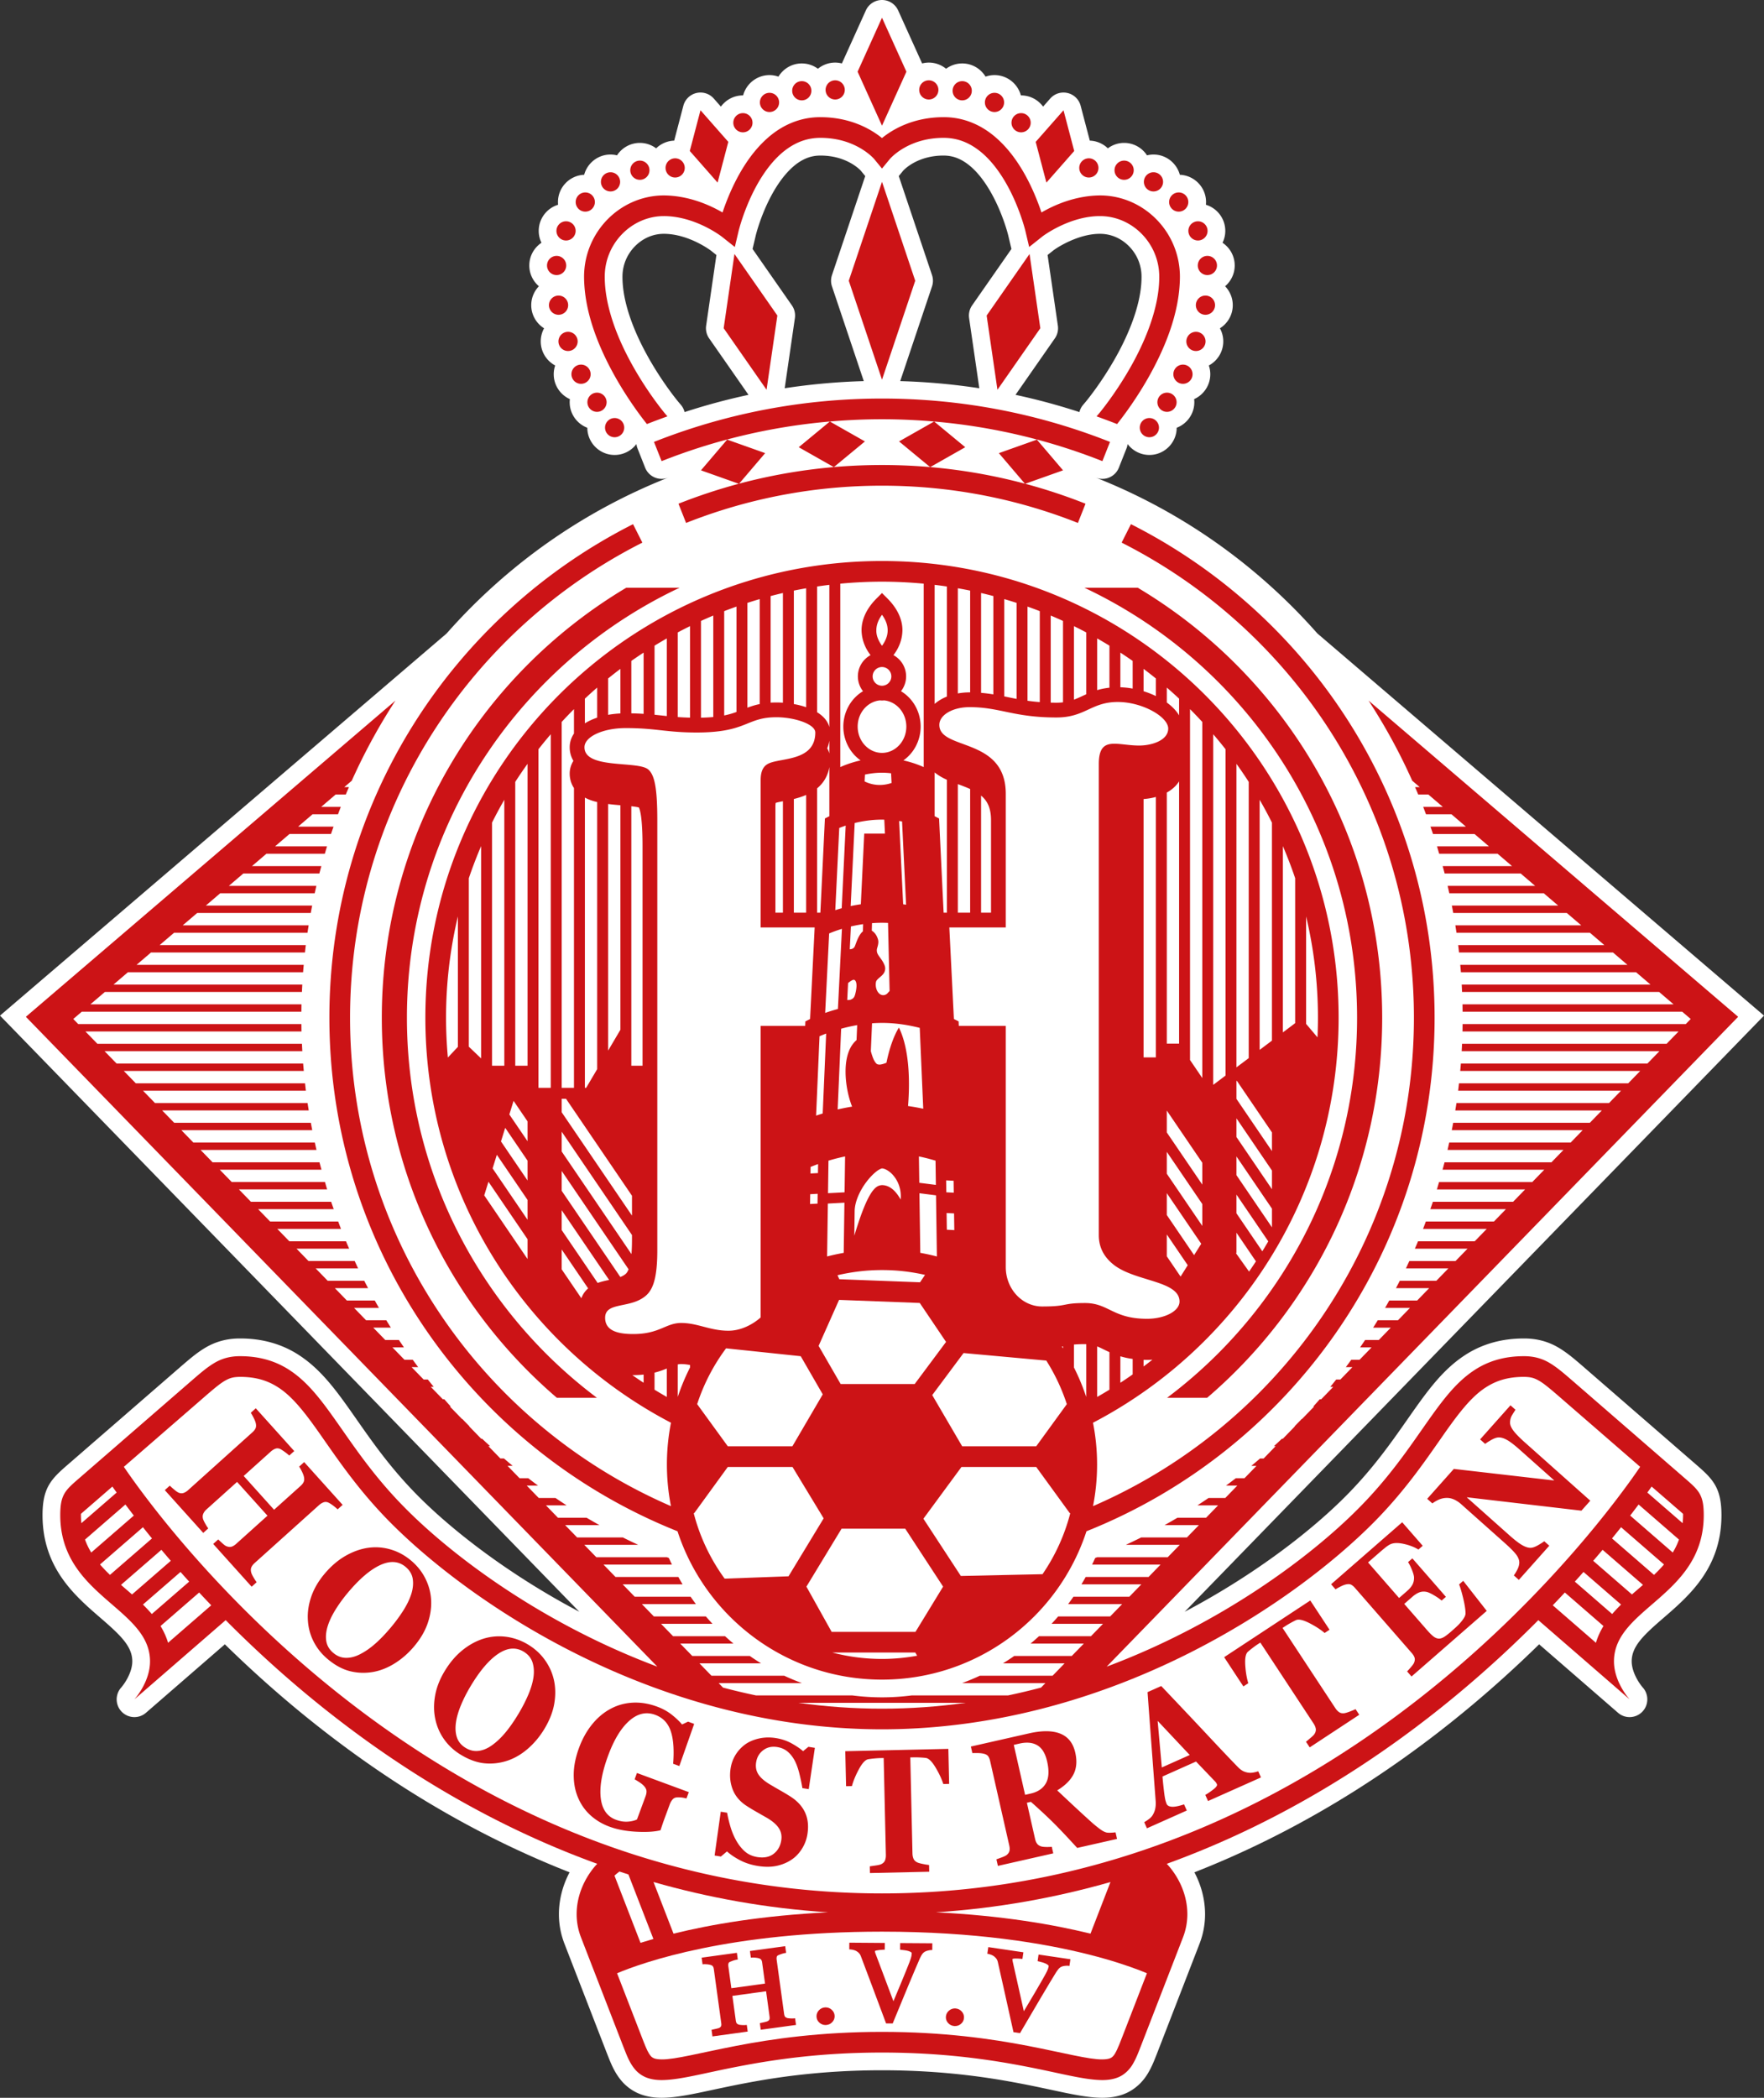 <svg xmlns="http://www.w3.org/2000/svg" viewBox="0 -.01 6806.03 8092.94"><rect x="0" y="-.01" width="6806.03" height="8092.94" fill="#333333" stroke="none"/><path fill="#fff" d="m6806.03 3918.06-55.38-47.35-1425.98-1219.99L5083 2443.94c-30.85-34.85-62.67-68.96-95.82-102.08-205.69-205.7-445.29-367.22-712.05-480.07-16.57-7-33.2-13.77-49.87-20.36.94.38 1.94.73 2.91 1.12 8.11 3.2 16.62 4.81 25.19 4.81 9.23 0 18.49-1.87 27.13-5.62 16.62-7.2 29.76-20.7 36.41-37.57l29.4-74.17c2.22-5.57 3.55-11.28 4.26-16.97 19.22 25.51 49.72 42.12 84.06 42.12 57.96 0 105.1-47.03 105.38-104.92 39.67-15.12 68.03-53.48 68.03-98.43 0-4.07-.31-8.07-.76-12.02 36.69-16.52 62.34-53.34 62.34-96.09 0-11.79-2.01-23.09-5.61-33.67 33.12-17.8 55.71-52.74 55.71-92.9 0-18.31-4.69-35.53-12.95-50.55 29.73-18.65 49.59-51.63 49.59-89.26 0-28.34-11.3-54.07-29.58-73.02 22.67-19.36 37.07-48.05 37.07-80.09 0-36.53-18.69-68.74-46.99-87.66 6.73-13.88 10.63-29.38 10.63-45.83 0-47.46-31.54-87.66-74.78-100.83.36-3.43.56-6.92.56-10.44 0-56.68-45.03-102.93-101.13-105.19-12.11-44.89-53.03-78.09-101.68-78.09-8.62 0-16.93 1.16-24.96 3.13-18.84-28.86-51.33-48.01-88.3-48.01-23.51 0-45.21 7.85-62.78 20.93-18.15-17.61-42.58-28.7-69.61-29.63l-35.39-134.6c-6.4-24.43-25.8-43.33-50.38-49.15a68.833 68.833 0 0 0-15.7-1.84c-19.43 0-38.2 8.27-51.35 23.21l-27.36 31.12c-19.2-26.16-50.08-43.27-84.96-43.27-.28 0-.54.04-.84.04-11.98-45.04-52.98-78.37-101.74-78.37-12.11 0-23.71 2.14-34.53 5.92-18.51-30.47-51.91-50.93-90.06-50.93-23.31 0-44.77 7.69-62.26 20.52-18.16-14.86-41.36-23.81-66.6-23.81-8.92 0-17.54 1.25-25.8 3.34l-92.51-204.57c-11.07-24.48-35.44-40.2-62.3-40.2s-51.22 15.72-62.3 40.2l-92.49 204.57c-8.29-2.09-16.91-3.34-25.83-3.34-25.24 0-48.46 8.95-66.62 23.81-17.47-12.84-38.93-20.52-62.23-20.52-38.18 0-71.57 20.46-90.07 50.93-10.84-3.78-22.41-5.92-34.51-5.92-48.78 0-89.79 33.33-101.78 78.37-.28 0-.54-.04-.83-.04-34.87 0-65.75 17.1-84.95 43.26l-27.36-31.11a68.353 68.353 0 0 0-67.07-21.37c-24.58 5.81-43.96 24.72-50.38 49.15l-35.38 134.6c-27.03.93-51.47 12.02-69.62 29.63-17.56-13.08-39.24-20.93-62.79-20.93-36.95 0-69.44 19.15-88.27 48.01-8.01-1.96-16.34-3.13-24.95-3.13-48.65 0-89.59 33.2-101.68 78.09-56.13 2.26-101.14 48.51-101.14 105.19 0 3.52.2 7.01.54 10.44-43.22 13.17-74.76 53.37-74.76 100.83 0 16.45 3.88 31.95 10.62 45.83-28.3 18.92-46.98 51.14-46.98 87.66 0 32.04 14.42 60.73 37.06 80.09-18.27 18.96-29.58 44.68-29.58 73.02 0 37.62 19.86 70.6 49.59 89.26a104.886 104.886 0 0 0-12.94 50.55c0 40.16 22.58 75.1 55.71 92.9-3.58 10.58-5.61 21.88-5.61 33.67 0 42.75 25.65 79.56 62.33 96.09-.45 3.95-.74 7.95-.74 12.02 0 44.95 28.33 83.31 68.02 98.43.28 57.89 47.44 104.92 105.38 104.92 34.36 0 64.83-16.61 84.09-42.14.69 5.7 2.04 11.4 4.25 16.98l29.37 74.16a68.299 68.299 0 0 0 36.43 37.57 68.179 68.179 0 0 0 27.14 5.63c8.54 0 17.08-1.61 25.18-4.82 1.15-.46 2.31-.87 3.45-1.31-16.85 6.64-33.67 13.5-50.41 20.56-266.79 112.85-506.37 274.37-712.07 480.07-33.14 33.15-64.98 67.24-95.82 102.1l-241.64 206.75L55.35 3870.71 0 3918.06l50.76 52.25L2234.95 6217.8c-279.16-147.27-496.86-319.79-625.47-450.32-101.72-102.98-171.19-202.32-232.49-289.93-24.48-35.03-47.62-68.1-71.24-99.26-38.59-50.66-86.81-108.14-152.49-150.72-65.15-42.43-141.07-63.95-225.54-63.95h-3.47c-48.54 0-93.37 12.24-133.29 36.39-32.87 19.61-62.01 44.82-98.88 76.77l-7.29 6.3-356.42 309.29-67.9 58.92c-63.32 54.95-96.37 88.53-96.37 193.88 0 203.11 123.87 310.21 223.39 396.23 76.22 65.94 122.94 109.26 122.94 167.67 0 43.7-30.84 87.71-42.72 101.02-24.08 26.87-23.28 68.03 2.04 93.73 13.37 13.62 31.09 20.5 48.83 20.5 15.82 0 31.68-5.48 44.53-16.62l304.48-264.21c84.78 83.02 172.77 162.78 262.23 237.59 334.13 279.4 692.98 495.11 1067.77 641.98-26.69 50.41-41.01 105.74-41.15 161.14 0 39.37 7.18 77.72 21.34 114.23l160.96 415.46c.09.21.14.36.2.56 1.68 4.18 3.29 8.26 4.86 12.29 13.36 34.12 27.18 69.4 55.2 102.09 20.04 23.05 45.18 40.44 73.09 50.74 23.96 8.92 50.65 13.31 81.46 13.36h.66c55.51-.51 117.09-13.72 195.04-30.5 35.34-7.55 75.38-16.16 119.35-24.53 114.51-21.98 294.31-51.15 534.39-51.15s419.87 29.17 534.23 51.15c44.11 8.37 84.17 16.98 119.51 24.53 77.95 16.78 139.55 29.98 195.03 30.5h.66c30.62-.05 57.19-4.39 81.23-13.26 38.96-14.18 72.82-43.04 95.46-81.34 15.09-25.19 25.04-50.84 35.6-77.97l2.45-6.32 161.04-415.66c14.15-36.62 21.32-75.02 21.26-114.08-.1-55.46-14.43-110.81-41.1-161.25 374.82-146.87 733.64-362.53 1067.82-641.98 89.52-74.86 177.49-154.59 262.22-237.59l304.47 264.21c12.85 11.14 28.71 16.62 44.52 16.62 17.74 0 35.44-6.88 48.85-20.5 25.29-25.7 26.11-66.86 2.04-93.73-11.88-13.31-42.73-57.32-42.73-101.02 0-58.42 46.71-101.74 122.95-167.67 99.54-86.03 223.36-193.12 223.36-396.23 0-105.35-33.04-138.94-96.33-193.88l-67.93-58.92-356.35-309.21-7.24-6.32c-36.92-31.95-66.09-57.22-99.39-77.05-39.52-23.92-84.35-36.16-132.9-36.16h-3.47c-84.45 0-160.38 21.52-225.65 64.05-65.56 42.48-113.77 99.95-152.27 150.51-23.71 31.26-46.86 64.33-71.34 99.36-61.3 87.61-130.75 186.95-232.41 289.86-128.63 130.55-346.39 303.12-625.53 450.39L6755.23 3970.3l50.79-52.25ZM2640.91 7379.57l-7.29-18.79c15.15 3.64 30.28 7.21 45.48 10.63-12.83 2.65-25.55 5.36-38.18 8.16Zm.44-5789.83c-2.52-10.01-7.19-19.49-14.05-27.59l-9.52-11.26c-1.19-1.4-3.83-4.58-8.2-10.11-20.77-26.17-74.15-96.74-122.13-187.68-39.33-74.21-86.07-183.87-85.82-285.65 0-44.22 17.19-85.91 48.39-117.57 30.46-30.84 69.93-47.84 111.14-47.84 50.75 0 97.98 18.08 128.75 33.24 18.32 8.99 32.75 17.87 41.66 23.74 4.7 3.1 8.23 5.6 10.52 7.27l1.21.91c.06.04.13.09.22.15l20.62 16.4-39.64 272.66a68.396 68.396 0 0 0 11.56 48.93l151.86 217.91c-83.24 17.78-165.47 40.03-246.58 66.5ZM3338.2 679.6l-128.19 381.71a68.374 68.374 0 0 0 0 43.52l122.72 365.43c-102.78 2.88-204.58 12.11-305.17 27.52l39.37-270.67c2.5-17.19-1.63-34.7-11.56-48.94l-151.76-217.72 12.52-53.04c.32-1.31 1.31-5.26 3.25-12.17 6.96-24.66 33.36-110.55 82.74-184.35 23.73-35.6 50.11-64.01 76.39-82.29 27.93-19.35 55.51-28.43 86.7-28.49 45.82.03 87.15 10.89 122.71 32.25 12.91 7.82 22.06 15.3 27.44 20.2 2.57 2.32 4.12 3.9 5.01 4.84.02.03.06.07.09.1l17.89 21.75c-.02.11-.1.22-.14.34Zm400.89 547.53 39.39 270.68c-100.62-15.43-202.4-24.66-305.18-27.54l122.72-365.43a68.373 68.373 0 0 0 0-43.52l-128.2-381.71c-.03-.13-.1-.24-.15-.37l17.75-21.57c9.1-9.5 59.76-57.55 155.18-57.55 35.62.09 66.88 11.93 98.57 37.25 56.32 45 95.49 122.55 113.82 164.75 13.56 30.99 23.1 58.85 28.74 76.77 2.42 7.74 4.64 15.3 6.55 22.38.89 3.25 1.38 5.3 1.61 6.14.02.18.08.37.13.57l12.39 52.51-151.74 217.69a68.345 68.345 0 0 0-11.57 48.94Zm425.99 6152.44c-12.6-2.78-25.34-5.51-38.14-8.13 15.14-3.44 30.32-7.01 45.44-10.63l-7.29 18.76Zm31.41-5838.83c-4.46 5.6-7.19 8.86-8.11 9.99-.15.14-.26.29-.38.45l-9.31 10.98c-6.83 8.09-11.53 17.58-14.02 27.59-81.13-26.46-163.34-48.71-246.56-66.5l151.86-217.91a68.311 68.311 0 0 0 11.58-48.93l-39.67-272.71 20.45-16.22c.53-.41 1.07-.83 1.58-1.26 17.54-13.67 98.7-64.18 179.02-64.18h1.4c41.71.01 81.21 17.01 111.73 47.9 31.16 31.58 48.32 73.29 48.32 117.35.41 120.6-66.47 254.12-106.35 322.99-28.81 50.08-57.62 91.66-76.72 117.76-10.79 14.73-19.45 25.89-24.81 32.69Z"/><path fill="#cc1316" d="m6500.72 5702.92-67.93-58.93-356.31-309.21c-39.32-33.99-66.91-58.42-96.89-76.29-29.83-18.08-63.34-26.9-100.18-26.52-74.79-.2-137.31 18.99-189.47 52.96-52.32 33.91-94.14 80.67-135.21 134.65-82.03 108.19-163 247.56-309.52 395.85-185.21 187.97-531.47 447.99-975.33 614.19l2436.35-2506.98L5280.2 2702.65c38.66 59.22 74.45 120.29 107.4 183.06 2.42 4.63 4.82 9.29 7.24 13.93 11.68 22.64 23 45.51 33.94 68.62 1.79 3.83 3.55 7.65 5.33 11.47 5 10.7 9.94 21.41 14.79 32.19l28.81 24.66h-18.03c2.52 5.81 5.13 11.54 7.57 17.36 1.58 3.7 3.01 7.43 4.54 11.16h39.24l55.71 47.67h-75.68c3.72 9.45 7.24 18.96 10.81 28.47h98.17l55.74 47.7h-136.67c3.31 9.49 6.68 18.97 9.84 28.49h160.15l55.71 47.67h-200.49c2.93 9.47 5.63 18.98 8.44 28.48h225.35l55.79 47.72h-267.7c2.57 9.5 5.23 18.97 7.67 28.48h293.3l55.74 47.69h-337.49c2.22 9.47 4.26 18.97 6.35 28.48h364.41l55.74 47.68h-410.26c1.86 9.5 3.67 19 5.4 28.52h438.2l55.69 47.67h-485.81c1.53 9.49 3.03 18.97 4.46 28.47h514.64l55.79 47.72H5626.1c1.2 9.49 2.14 18.99 3.19 28.48h594.04l55.74 47.71h-644.96c.84 9.47 1.76 18.96 2.48 28.47h675.79l55.74 47.69H5639.7c.51 9.5.97 19 1.38 28.51h760.34l55.74 47.67h-814.42c.2 9.49.23 19 .36 28.48h847.36l32.74 28.05-19.07 19.64h-861.06c-.1 9.5-.15 18.99-.36 28.48h833.72l-46.35 47.68h-789.05c-.41 9.51-.92 19.01-1.43 28.49h762.84l-46.35 47.69h-719.65c-.74 9.51-1.61 19.02-2.47 28.51h694.38l-46.3 47.68h-652.92c-1.04 9.49-2.01 19.02-3.21 28.48h628.44l-46.36 47.7h-588.64c-1.38 9.51-2.96 18.97-4.49 28.48h565.44l-46.3 47.66h-527.24c-1.73 9.51-3.54 19.02-5.4 28.51h504.95l-46.35 47.68h-468.54c-2.09 9.49-4.18 19.02-6.37 28.45h447.25l-46.38 47.73h-412.5c-2.45 9.54-5.1 19.02-7.65 28.51h392.46l-46.33 47.68h-359.64c-2.8 9.49-5.51 19.02-8.42 28.48h340.4l-46.38 47.71h-309.44c-3.19 9.54-6.55 18.99-9.87 28.48h291.64l-46.33 47.66h-262.6c-3.57 9.54-7.09 19.02-10.81 28.51h245.72l-46.33 47.68h-218.72c-1.33 3.16-2.55 6.35-3.88 9.49-2.7 6.37-5.56 12.67-8.31 19.02h203.19l-46.33 47.68h-178.18c-4.39 9.48-8.77 19.02-13.31 28.48h163.8l-46.35 47.7h-140.95c-4.84 9.54-9.87 19.02-14.84 28.46h128.1l-46.33 47.73h-107.63c-5.3 9.51-10.61 19.02-16.06 28.45h96.02l-46.35 47.68h-78.02c-5.81 9.59-11.75 19.07-17.75 28.51h68.08l-46.38 47.7H5267c-6.37 9.56-12.9 19.02-19.43 28.48h44.42l-46.35 47.68h-31.97c-6.94 9.54-13.95 19.07-21.09 28.51h25.37l-46.3 47.68h-16.11c-7.6 9.51-15.2 19.05-22.95 28.46h11.37l-46.35 47.73h-5.66c-8.36 9.54-16.78 19.07-25.29 28.48h3.26l-46.35 47.68h-1.22c-9.18 9.56-18.46 19.05-27.84 28.51h1.38l-46.35 47.7h-3.62a2161.48 2161.48 0 0 1-30.57 28.46h6.5l-46.3 47.68h-13.9c-11.14 9.59-22.36 19.13-33.68 28.48h19.89l-46.35 47.7h-33.55c-12.49 9.64-25.09 19.15-37.76 28.51h43.63l-46.33 47.66h-64.51a2360.95 2360.95 0 0 1-42.91 28.48h79.73l-46.36 47.73h-110.48c-16.42 9.69-32.97 19.17-49.64 28.46h132.46l-46.35 47.68h-176.5c-19.58 9.79-39.34 19.27-59.26 28.51h208.06l-46.33 47.68h-272.34c-2.6 1.02-5.1 2.09-7.7 3.11-3.72 8.57-7.7 16.98-11.73 25.37h264.08l-46.33 47.71h-242.41c-5.33 9.59-10.84 19.1-16.5 28.51h231.18l-46.35 47.68h-215.66c-6.66 9.64-13.54 19.12-20.58 28.48h208.57l-46.35 47.66h-200.62c-8.36 9.69-16.93 19.17-25.65 28.48h198.63l-46.4 47.73h-200.57c-10.61 9.72-21.37 19.28-32.46 28.48h205.39l-46.35 47.68h-221.98c-14.23 9.89-28.71 19.43-43.55 28.48h237.84l-46.35 47.71H3780.7c-22.36 10.43-45.23 19.89-68.59 28.51h321.42l-16.93 17.39a2544.002 2544.002 0 0 1-127.79 30.29h-371.96c-37.28 4.74-75.22 7.32-113.78 7.32s-76.51-2.57-113.78-7.32h-371.93c-43.23-9.08-85.82-19.2-127.78-30.27l-16.92-17.42h321.4c-23.36-8.62-46.25-18.08-68.64-28.51h-280.46l-46.35-47.71h237.79c-14.81-9.05-29.3-18.59-43.54-28.48h-221.92l-46.35-47.68h205.33c-11.08-9.2-21.85-18.76-32.46-28.48h-200.55l-46.38-47.73h198.6c-8.74-9.31-17.31-18.79-25.66-28.48h-200.6l-46.34-47.66h208.53c-7.04-9.36-13.9-18.84-20.56-28.48h-215.65l-46.35-47.68h231.17a919.905 919.905 0 0 1-16.49-28.51h-242.37l-46.35-47.71h264.04c-4.03-8.39-7.98-16.83-11.73-25.37-2.56-1.02-5.09-2.09-7.62-3.11h-272.38l-46.34-47.68h208.07c-19.91-9.23-39.66-18.72-59.24-28.51h-176.51l-46.35-47.68h132.46a2226.77 2226.77 0 0 1-49.63-28.46h-110.51l-46.34-47.73h79.74a2293.96 2293.96 0 0 1-42.92-28.48h-64.52l-46.33-47.66h43.64c-12.7-9.36-25.27-18.87-37.76-28.51h-33.56l-46.37-47.7h19.9c-11.33-9.36-22.53-18.9-33.68-28.48h-13.9l-46.33-47.68h6.54c-10.26-9.38-20.49-18.87-30.6-28.46h-3.62l-46.34-47.7h1.37c-9.36-9.46-18.65-18.95-27.83-28.51h-1.24l-46.34-47.68h3.25c-8.52-9.41-16.92-18.95-25.27-28.48h-5.67l-46.38-47.73h11.41c-7.78-9.41-15.34-18.95-22.95-28.46h-16.14l-46.32-47.68h25.39c-7.14-9.43-14.14-18.97-21.1-28.51h-31.97l-46.34-47.68h44.43c-6.54-9.46-13.05-18.92-19.44-28.48h-52.67l-46.37-47.7h68.05c-5.98-9.43-11.92-18.92-17.73-28.51h-78.02l-46.34-47.68h96.01c-5.44-9.43-10.75-18.95-16.05-28.45h-107.65l-46.34-47.73h128.14c-4.98-9.44-9.99-18.92-14.84-28.46h-140.98l-46.37-47.7h163.78c-4.5-9.46-8.87-19-13.26-28.48h-178.2l-46.33-47.68h203.19c-2.74-6.35-5.61-12.65-8.3-19.02-1.34-3.14-2.56-6.32-3.89-9.49h-218.69l-46.35-47.68h245.73c-3.71-9.49-7.24-18.97-10.81-28.51h-262.6l-46.33-47.66h291.67c-3.33-9.49-6.69-18.95-9.87-28.48H968.23l-46.37-47.71h340.4c-2.92-9.46-5.62-18.99-8.43-28.48H894.17l-46.33-47.68h392.48c-2.57-9.49-5.2-18.97-7.66-28.51H820.15l-46.38-47.73h447.28c-2.2-9.43-4.3-18.97-6.37-28.45H746.1l-46.34-47.68h504.97c-1.86-9.49-3.64-18.99-5.38-28.51H672.07l-46.32-47.66h565.45c-1.52-9.51-3.09-18.97-4.48-28.48H598.06l-46.34-47.7h628.45c-1.17-9.46-2.14-19-3.21-28.48H524.01l-46.32-47.68h694.42c-.85-9.49-1.73-19-2.47-28.51H449.92l-46.35-47.69h762.87c-.54-9.49-1.05-18.98-1.45-28.49H375.87l-46.34-47.68h833.77c-.23-9.49-.25-18.98-.36-28.48H301.85l-19.1-19.64 32.79-28.05h847.38c.1-9.48.14-18.99.34-28.48H348.83l55.71-47.67h760.37c.41-9.51.89-19.01 1.42-28.51H437.87l55.75-47.69h675.8c.73-9.51 1.63-19 2.47-28.47H526.9l55.75-47.71h594.04c1.05-9.49 2.02-18.99 3.19-28.48H615.94l55.78-47.72h514.7c1.4-9.5 2.92-18.98 4.44-28.47H705.02l55.73-47.67h438.23c1.73-9.52 3.52-19.02 5.38-28.52H794.07l55.75-47.68h364.45c2.07-9.51 4.16-19.01 6.35-28.48H883.11l55.74-47.69h293.34c2.44-9.51 5.09-18.98 7.65-28.48h-267.7l55.79-47.72h225.36c2.79-9.5 5.51-19.01 8.43-28.48h-200.5l55.71-47.67h160.18c3.19-9.52 6.51-19.01 9.83-28.49h-136.69l55.76-47.7h98.15c3.57-9.51 7.11-19.02 10.81-28.47h-75.68l55.71-47.67h39.24c1.54-3.72 2.98-7.46 4.55-11.16 2.47-5.83 5.07-11.55 7.57-17.36h-18.05l28.85-24.67c4.68-10.47 9.5-20.83 14.33-31.21 1.98-4.28 3.98-8.58 5.99-12.85 10.84-22.91 22.07-45.59 33.66-68.07 2.44-4.65 4.82-9.32 7.27-13.95 32.96-62.82 68.75-123.94 107.43-183.19L99.8 3922.65l2436.33 2506.98c-443.87-166.19-790.12-426.22-975.35-614.19-146.51-148.29-227.48-287.67-309.49-395.85-41.11-53.98-82.92-100.74-135.21-134.65-52.16-33.96-114.69-53.16-189.47-52.96-36.84-.38-70.35 8.44-100.19 26.52-29.98 17.87-57.57 42.3-96.88 76.29L373.21 5644l-67.9 58.93c-54 46.84-72.81 63.16-72.81 142.25 0 311.68 346.32 357.45 346.32 563.91 0 81.23-60.49 146.97-60.49 146.97l352.43-305.82c89.04 89.7 190.07 184.04 302.94 278.41 296.79 248.17 675.76 496.77 1130.57 661.59-3.48 3.72-6.93 7.5-10.28 11.42-39.62 47.43-68.98 111.5-69.15 182.72 0 29.27 5.15 59.56 16.7 89.34l160.97 415.51c14.9 37.48 25.27 68.13 48.44 95.16 11.56 13.31 27.13 24.53 44.86 31.11 17.73 6.58 36.83 9.08 57.82 9.08 72.02-.61 164.89-27.74 302.26-53.8 136.72-26.21 315.37-52.32 547.13-52.37 231.75.05 410.39 26.16 547.13 52.37 137.35 26.06 230.19 53.19 302.25 53.8 20.96 0 40.05-2.5 57.83-9.08 26.98-9.79 47.32-30.29 60.12-52.07 13.21-21.98 22.13-45.95 33.15-74.2l160.99-415.51c11.52-29.83 16.67-60.13 16.67-89.34-.18-71.21-29.55-135.29-69.15-182.72a375.2 375.2 0 0 0-10.27-11.42c454.8-164.82 833.8-413.4 1130.59-661.59 112.85-94.37 213.93-188.68 302.94-278.41l352.45 305.82s-60.53-65.73-60.53-146.97c0-206.45 346.36-252.22 346.36-563.91 0-79.09-18.82-95.41-72.82-142.25Z"/><path fill="#fff" d="M3725.55 6569.21c-104.59 14.58-212.29 22.64-322.54 22.54-110.28.1-217.96-7.96-322.56-22.54h645.1Zm-1126.94 890.48-77.14-199.16c210.23 60.1 434.94 101.4 673.66 116.81-254.95 12.6-453.04 47.02-596.52 82.36Zm1608.8 0c-143.5-35.34-341.57-69.74-596.54-82.36 238.74-15.4 463.45-56.71 673.65-116.78l-77.1 199.14Z"/><path fill="#cc1316" d="m3531.21 1083.08-128.19-381.72-128.2 381.72 128.2 381.72 128.19-381.72zm-34.02-806.47-94.17-208.25-94.16 208.25 94.16 208.25 94.17-208.25zm475.05 703.24-165.5 237.43 41.69 286.39 165.45-237.43-41.64-286.39zm172.39-397.38-41.3-157.11-107.3 121.99 41.31 157.1 107.29-121.98zM2833.8 979.85l-41.65 286.39 165.46 237.43 41.68-286.39-165.49-237.43zm-23.79-432.5-107.3-121.99-41.29 157.11 107.27 121.98 41.32-157.1z"/><path fill="#cc1316" d="M2253.51 1067.3c.4 145.91 64.18 288.9 126.21 397.07 48.83 84.74 97.17 147.69 116.31 171.57 26.11-10.34 52.51-20.16 79.07-29.64l-9.51-11.25s-3.28-3.84-9.6-11.83c-22.12-27.87-78.66-102.82-129-198.22-50.52-95.32-93.97-211.13-93.72-317.71 0-64.65 26.24-122.96 68.08-165.4 41.89-42.42 98.74-68.21 159.82-68.21 60.34-.09 117.38 19.79 158.97 40.29 20.79 10.19 37.66 20.45 49.11 28.01 5.72 3.76 10.11 6.87 12.96 8.94 1.42 1.04 2.45 1.82 3.1 2.32.64.47.66.51.66.51l49.2 39.11 14.46-61.15s1.15-5.04 4-15.08c9.87-35.1 39.31-125.47 91.68-203.74 26.12-39.16 57.76-75.07 94.16-100.4 36.59-25.36 77.09-40.66 125.63-40.75 71.56.05 123.47 21.24 158.07 42.05 17.25 10.43 30.05 20.77 38.25 28.24 4.12 3.74 7.06 6.73 8.86 8.64.92.96 1.54 1.63 1.85 2.01l.1.11 30.78 37.43 30.81-37.43.1-.11c5.4-5.95 73.64-81.08 207.04-80.94 55.35.15 100.61 20.02 140.9 52.23 60.22 48.1 105.41 125.42 133.86 190.93 14.28 32.7 24.58 62.29 31.24 83.49 3.34 10.63 5.74 19.14 7.32 24.89 1.53 5.79 2.14 8.39 2.14 8.43l14.43 61.13 49.21-39.09s.03-.04.66-.51c9.38-7.8 111.02-80.38 224.15-79.55 61.07 0 117.93 25.79 159.84 68.21 41.82 42.44 68.03 100.75 68.03 165.4.41 121.84-56.66 255.63-115.53 357.26-29.32 50.88-58.75 93.82-80.75 123.87-10.96 15.04-20.09 26.84-26.42 34.8-6.32 7.99-9.61 11.81-9.61 11.83l-9.51 11.25c26.57 9.49 52.96 19.3 79.09 29.65 19.1-23.89 67.47-86.84 116.32-171.58 62.01-108.17 125.78-251.17 126.16-397.07-.26-173.16-139.91-313-307.63-313.37-96.71.64-178.15 37.55-226.6 65.75-13.05-39.2-34.78-95.27-67.26-152.27-29.63-51.69-68.18-104.46-119.13-145.57-50.72-41.04-115.25-69.99-190.93-69.85-118.87.16-197.91 48.01-237.94 80.62-40.03-32.61-119.07-80.46-237.92-80.62-75.7-.14-140.24 28.81-190.95 69.85-76.28 61.77-125.27 149.24-156.89 221.09a909.232 909.232 0 0 0-29.48 76.75c-48.46-28.2-129.9-65.11-226.61-65.75-167.71.37-307.39 140.21-307.65 313.37Zm2367.9-43.1c0 20.45 16.6 37.02 37.02 37.02s37.05-16.57 37.05-37.02-16.57-37.04-37.05-37.04-37.02 16.57-37.02 37.04Zm.69-96.44c20.45 0 37.02-16.6 37.02-37.05s-16.57-37.04-37.02-37.04-37.02 16.57-37.02 37.04 16.57 37.05 37.02 37.05Zm-74.25-111.3c20.45 0 37.02-16.58 37.02-37.02s-16.57-37.05-37.02-37.05-37.02 16.59-37.02 37.05 16.57 37.02 37.02 37.02Zm-97.4-77.86c20.45 0 37.02-16.57 37.02-37.04s-16.57-37.02-37.02-37.02-37.02 16.57-37.02 37.02 16.57 37.04 37.02 37.04Z"/><path fill="#cc1316" d="M4201.11 684.82c20.48 0 37.05-16.57 37.05-37.02s-16.57-37.05-37.05-37.05-37.05 16.59-37.05 37.05 16.63 37.02 37.05 37.02Zm136.08 8.9c20.45 0 37.05-16.59 37.05-37.04s-16.6-37.05-37.05-37.05-37.02 16.58-37.02 37.05 16.57 37.04 37.02 37.04ZM3939.66 510.5c20.48 0 37.05-16.57 37.05-37.04s-16.57-37.03-37.05-37.03-37.02 16.58-37.02 37.03 16.6 37.04 37.02 37.04Zm-356.03-126.63c20.45 0 37.02-16.59 37.02-37.04s-16.57-37.03-37.02-37.03-37.02 16.58-37.02 37.03 16.57 37.04 37.02 37.04Zm128.87 3.28c20.45 0 37.02-16.57 37.02-37.02s-16.57-37.05-37.02-37.05-37.05 16.59-37.05 37.05 16.6 37.02 37.05 37.02Zm124.58 45c20.45 0 37.02-16.57 37.02-37.02s-16.57-37.03-37.02-37.03-37.02 16.57-37.02 37.03 16.57 37.02 37.02 37.02Zm813.88 782.2c20.45 0 37.02-16.57 37.02-37.04s-16.57-37.03-37.02-37.03-37.02 16.58-37.02 37.03 16.57 37.04 37.02 37.04Zm-73.68 102.77c0 20.45 16.6 37.04 37.02 37.04s37.05-16.59 37.05-37.04-16.6-37.05-37.05-37.05-37.02 16.57-37.02 37.05Zm-50.11 126.57c0 20.44 16.6 37.02 37.02 37.02s37.05-16.58 37.05-37.02-16.57-37.05-37.05-37.05-37.02 16.57-37.02 37.05Zm-61.6 108.11c0 20.46 16.6 37.05 37.05 37.05s37.02-16.58 37.02-37.05-16.57-37.02-37.02-37.02-37.05 16.57-37.05 37.02Zm-30.95 60.91c-20.42 0-37.05 16.57-37.05 37.02s16.62 37.03 37.05 37.03 37.05-16.57 37.05-37.03-16.6-37.02-37.05-37.02Zm-2287.04-551.48c20.44 0 37.02-16.57 37.02-37.02s-16.59-37.04-37.02-37.04-37.04 16.57-37.04 37.04 16.59 37.02 37.04 37.02Zm36.36-133.47c20.44 0 37.03-16.6 37.03-37.05s-16.6-37.04-37.03-37.04-37.04 16.57-37.04 37.04 16.57 37.05 37.04 37.05Zm74.23-111.3c20.45 0 37.04-16.58 37.04-37.02s-16.59-37.05-37.04-37.05-37.02 16.59-37.02 37.05 16.57 37.02 37.02 37.02Zm97.42-77.86c20.44 0 37.03-16.57 37.03-37.04s-16.6-37.02-37.03-37.02-37.04 16.57-37.04 37.02 16.57 37.04 37.04 37.04Zm249.31-53.78c20.44 0 37.04-16.57 37.04-37.02s-16.6-37.05-37.04-37.05-37.03 16.59-37.03 37.05 16.6 37.02 37.03 37.02Zm-136.09 8.9c20.45 0 37.04-16.59 37.04-37.04s-16.59-37.05-37.04-37.05-37.02 16.58-37.02 37.05 16.57 37.04 37.02 37.04Zm397.55-183.22c20.44 0 37.03-16.57 37.03-37.04s-16.6-37.03-37.03-37.03-37.04 16.58-37.04 37.03 16.59 37.04 37.04 37.04Zm356.03-126.63c20.44 0 37.02-16.59 37.02-37.04s-16.59-37.03-37.02-37.03-37.03 16.58-37.03 37.03 16.57 37.04 37.03 37.04Zm-128.85 3.28c20.44 0 37.02-16.57 37.02-37.02s-16.58-37.05-37.02-37.05-37.04 16.59-37.04 37.05 16.57 37.02 37.04 37.02Zm-124.58 45c20.44 0 37.02-16.57 37.02-37.02s-16.58-37.03-37.02-37.03-37.04 16.57-37.04 37.03 16.57 37.02 37.04 37.02Zm-776.85 745.17c0-20.45-16.6-37.03-37.04-37.03s-37.04 16.58-37.04 37.03 16.57 37.04 37.04 37.04 37.04-16.57 37.04-37.04Zm-.4 176.84c20.44 0 37.04-16.59 37.04-37.04s-16.6-37.05-37.04-37.05-37.03 16.57-37.03 37.05 16.57 37.04 37.03 37.04Zm50.11 126.55c20.44 0 37.02-16.58 37.02-37.02s-16.58-37.05-37.02-37.05-37.04 16.57-37.04 37.05 16.59 37.02 37.04 37.02Zm61.59 108.14c20.44 0 37.03-16.58 37.03-37.05s-16.6-37.02-37.03-37.02-37.04 16.57-37.04 37.02 16.57 37.05 37.04 37.05Zm68 97.92c20.44 0 37.04-16.57 37.04-37.03s-16.6-37.02-37.04-37.02-37.03 16.57-37.03 37.02 16.57 37.03 37.03 37.03Zm275.69 330.64c233.92-92.72 488.91-143.72 755.92-143.72s521.98 50.99 755.89 143.72l29.37-74.15a2114.08 2114.08 0 0 0-232.64-76.95l145.9-51.85-100.97-118.47-146.69 52.13 100.41 117.81c-175.86-46.96-360.62-71.99-551.27-71.99s-375.43 25.04-551.27 71.98l100.4-117.8-146.67-52.13-100.96 118.47 145.89 51.84a2119.355 2119.355 0 0 0-232.66 76.95l29.36 74.16Z"/><path fill="#cc1316" d="M2552.68 1778.99c203.72-80.74 421.68-133.2 649.08-152.86l-119.97 99.14 135.38 76.8 120.01-99.15-135.34-76.79c66.31-5.73 133.38-8.8 201.16-8.81 67.82.01 134.88 3.08 201.18 8.81l-135.34 76.79 119.99 99.15 135.42-76.8-119.97-99.14c227.36 19.66 445.34 72.12 649.07 152.87l29.37-74.17c-272.27-107.91-569.06-167.26-879.72-167.28-310.65.01-607.44 59.37-879.71 167.28l29.39 74.16Zm-404.26 3613.35h154.57a1843.522 1843.522 0 0 1-196.13-170.17c-331.75-331.88-536.81-789.79-536.85-1296.12.04-506.32 205.1-964.26 536.85-1296.12 148.75-148.72 322.89-271.86 515.31-362.59h-205.88c-564.76 336.67-943.12 953.45-943.13 1658.71.01 586.83 261.98 1112.39 675.27 1466.29Zm2354.58 0h154.59c413.29-353.91 675.25-879.47 675.28-1466.29-.05-705.26-378.39-1322.04-943.16-1658.71h-205.87c192.4 90.73 366.53 213.87 515.31 362.59 331.75 331.86 536.83 789.8 536.85 1296.12-.03 506.33-205.1 964.25-536.85 1296.12A1843.737 1843.737 0 0 1 4503 5392.34Z"/><path fill="#fff" d="m2424.6 7231.28 96.43 248.91c-17.8 5.1-34.26 10.1-49.75 14.94l-100.42-259.23c6.33-6.02 12.83-11.27 19.22-15.84 11.46 3.8 22.96 7.55 34.51 11.22Zm1904.53 629.13c-14.33 37.89-25.24 62.16-33.89 71.24-4.34 4.74-7.32 6.84-13.08 9.13-5.74 2.19-15.07 4.03-29.78 4.03-50.9.61-147.99-25.34-287.21-52.37-139.88-26.87-324.46-53.8-562.17-53.8s-422.33 26.93-562.16 53.8c-139.23 27.03-236.34 52.98-287.23 52.37-14.7 0-24.03-1.84-29.78-4.03-8.25-3.47-12.01-6.32-20-18.76-7.57-12.24-16.09-33.3-26.96-61.6l-96.05-247.94c100.1-42.02 433.74-160.43 1022.18-160.48 360.5 0 625.37 44.52 799.52 88.58 87.1 22.08 151.46 44.06 193.81 60.33 11.2 4.28 20.73 8.16 28.84 11.57l-96.02 247.94Z"/><path fill="#cc1316" d="m3067.75 7786.21-5.42.46c-1.49.15-3.27.26-5.37.26-2.45 0-5.29-.1-8.58-.31-6.03-.36-10.26-1.07-11.78-1.63-4.44-1.58-6.89-3.47-7.99-5.15-1.44-2.14-2.61-5.25-3.17-9.43l-28.98-210.87c-.2-1.48-.31-2.8-.31-4.08 0-2.3.29-4.44.87-6.58.66-2.35 2.01-4.08 5.57-5.97 2.26-1.12 6.22-2.7 11.65-4.54 5.35-1.84 9.88-3.06 13.38-3.67l5.44-.92-3.56-25.75-136.02 18.67 3.53 25.75 5.43-.51c.88-.1 1.99-.1 3.28-.1 2.88 0 6.22.2 9.97.61 5.37.61 9.88 1.48 13.49 2.6 3.91 1.22 6.2 2.91 7.7 5.05 1.81 2.65 2.96 5.61 3.44 9.23l11.41 83.02-129.96 17.85-11.68-85.06c-.23-1.43-.29-2.81-.29-4.08 0-2.3.29-4.49.85-6.58.68-2.34 2.03-4.08 5.56-5.97 2.24-1.12 6.23-2.7 11.65-4.54 5.39-1.84 9.88-3.01 13.37-3.62l5.45-.92-3.57-25.8-135.98 18.72 3.52 25.7 5.43-.51c.88-.1 1.99-.1 3.26-.1 2.88 0 6.21.2 9.99.61 5.34.61 9.84 1.48 13.46 2.65 3.94 1.17 6.18 2.86 7.7 5 1.81 2.65 2.96 5.61 3.47 9.23l28.99 211.12c.19 1.48.32 2.91.32 4.18 0 2.65-.42 4.69-1.1 6.32-1.01 2.35-2.66 4.23-5.81 6.02-1.28.87-5.3 2.4-11.35 3.72-6.36 1.43-11.21 2.55-14.52 3.21l-5.15 1.12 3.49 25.55 136.03-18.72-3.53-25.65-5.39.46c-1.48.15-3.29.25-5.38.25-2.44 0-5.29-.1-8.58-.31-6.03-.36-10.28-1.07-11.78-1.63-4.45-1.58-6.87-3.52-7.98-5.15-1.46-2.19-2.6-5.25-3.19-9.44l-13.22-96.18 129.97-17.85 13.53 98.42c.2 1.48.28 2.91.28 4.23 0 2.65-.4 4.69-1.06 6.32-1.01 2.34-2.66 4.23-5.8 6.02-1.28.87-5.33 2.4-11.37 3.72-6.37 1.43-11.18 2.5-14.53 3.21l-5.11 1.12 3.49 25.5 136.03-18.67-.78-5.61-2.75-20.04Zm140.81-33.3c-6.5-5.76-14.47-8.82-23.01-8.77-.8 0-1.5.05-2.09.05-9.34.46-17.72 4.49-24.03 11.37-5.92 6.37-9.15 14.28-9.11 22.74 0 .66.03 1.33.08 1.99.43 9.13 4.58 17.39 11.73 23.36 6.4 5.51 14.27 8.52 22.67 8.52h.22c.61 0 1.31 0 2.14-.1 9.3-.41 17.64-4.28 23.98-11.07 5.94-6.27 9.22-14.13 9.15-22.59 0-.61-.01-1.27-.04-1.94-.43-9.18-4.58-17.44-11.68-23.56Zm264.23-231.26 5.22.51c4.85.41 9.67 1.02 14.38 1.73 4.59.66 9.08 1.68 13.51 3.01 4.33 1.43 7.62 3.11 9.84 4.74 1.76 1.43 1.94 2.09 2.04 3.42v.1c0 2.45-.41 6.17-1.17 10.86-.64 3.98-3.37 12.7-8.11 25.09-4.92 12.9-14.59 36.87-28.97 71.7-11.96 29.12-22.77 54.97-32.43 77.62-18.96-50.54-33.81-90.01-44.49-118.41-11.6-30.85-19.98-53.09-25.17-66.7-.27-.87-.74-2.45-1.27-4.44-.43-1.63-.6-2.85-.63-3.72v-.2c.2-.25 1.93-1.63 6.5-2.5 6.93-1.38 15.69-2.34 26.2-2.8l5.39-.26.19-25.85-136.9-1.02-.19 25.8 5.32.36c3.56.31 7.57 1.02 12.01 2.14 4.18 1.07 7.91 2.65 11.21 4.69 4.3 2.75 7.59 5.51 9.95 8.26 2.38 2.75 4.32 5.97 5.79 9.74 6.67 17.44 19.39 51.2 38.12 101.12 18.74 49.92 38.13 101.84 58.26 155.69l1.35 3.67 25.56.15 1.43-3.57c20.63-50.49 40.64-98.93 60.07-145.49 19.43-46.51 34.01-80.73 43.65-102.7 2.78-5.91 5.56-11.07 8.36-15.3 2.5-3.83 5.71-6.89 9.87-9.38 2.83-1.73 6.71-3.31 11.65-4.59 5-1.38 9.1-1.99 12.19-2.09l5.48-.2.02-5.46.1-14.79.05-5.71L3473 7496l-.23 25.65Zm214.06 226.62c-.94-.15-1.94-.15-2.75-.15-8.29 0-16.09 2.96-22.51 8.42-7.19 5.97-11.45 14.18-12.06 23.36-.1.82-.1 1.73-.1 2.55-.03 8.21 3.06 15.96 8.77 22.13 6.25 6.89 14.54 10.86 23.81 11.53.92.05 1.79.05 2.75.05h.23c8.13 0 15.84-2.8 22.18-8.06 7.27-5.86 11.55-14.07 12.11-23.2l-5.66-.41 5.71.26c0-.77.05-1.53.05-2.45.05-8.21-3.06-15.96-8.72-22.28-6.17-7.04-14.51-11.12-23.81-11.73Zm320.2-207.96-3.72 25.45 5.1 1.17c4.74 1.12 9.43 2.34 14.02 3.72 4.41 1.32 8.72 2.96 12.95 4.9 4.08 1.99 7.14 4.08 9.1 6.02 1.3 1.43 1.51 2.14 1.56 3.11 0 .36-.03.56-.03.61-.38 2.55-1.27 6.12-2.7 10.66-1.17 3.83-5.1 12.09-11.55 23.71-6.66 12.09-19.53 34.47-38.58 67.01-15.94 27.13-30.27 51.25-42.96 72.31-11.78-52.68-20.96-93.78-27.59-123.41-7.19-32.18-12.39-55.38-15.63-69.61-.15-.87-.41-2.5-.64-4.59-.15-1.02-.2-1.79-.2-2.5 0-.51.05-.97.1-1.38.18-.26 2.04-1.43 6.78-1.63 2.11-.15 4.38-.21 6.86-.21 5.63 0 12.16.36 19.5 1.07l5.36.51 3.77-25.6-135.42-20.04-3.8 25.45 5.23 1.17c3.49.77 7.39 2.04 11.6 3.77 4.03 1.68 7.45 3.72 10.43 6.27 3.9 3.26 6.81 6.48 8.75 9.54 1.96 3.01 3.42 6.48 4.33 10.4 4.21 18.26 12.11 53.39 23.71 105.46 11.58 52.07 23.61 106.17 36.03 162.27l.84 3.83 25.24 3.72 1.94-3.32c27.43-47.12 54.03-92.35 79.75-135.7 25.7-43.4 44.88-75.27 57.52-95.62 3.57-5.51 7.09-10.2 10.4-14.08 2.98-3.42 6.58-6.02 11.06-7.9 3.06-1.28 7.11-2.3 12.19-2.91 3.16-.41 5.94-.61 8.39-.61 1.45 0 2.73.1 3.9.2l5.51.66.79-5.46 3.01-20.29-122.92-18.15Z"/><path fill="#fff" d="M312.24 5845.17c0-1.73.03-3.37.07-5.05l121.28-105.23c5.02 7.16 10.56 14.92 16.5 23.13l-136.12 118.13c-1.02-9.97-1.72-20.22-1.72-30.98Zm39.79 144.27c-9.52-15.66-17.63-32.23-24.01-50.08l155.86-135.24c10.01 13.39 20.87 27.69 32.46 42.73l-164.31 142.58Zm33.86 46.02 165.61-143.73c11.07 13.97 22.68 28.38 34.88 43.29l-162.06 140.62c-13.59-12.95-26.48-26.29-38.43-40.19Zm98.49 93.91c-5.86-5.1-11.72-10.15-17.53-15.2l155.89-135.27c11.61 13.82 23.71 28.02 36.21 42.48l-149.52 129.76c-8.4-7.37-16.78-14.64-25.05-21.78Zm67.12 60.71 144.93-125.75c10.87 12.26 21.98 24.71 33.42 37.3L585.7 6226.72c-10.8-12.75-22.28-24.91-34.19-36.64Zm96.92 147.48c-6.85-23.23-16.87-44.6-29.05-64.61l149.01-129.3c15.05 16.22 30.7 32.69 46.63 49.34l-166.59 144.57Zm5509.15 0-166.55-144.55c15.91-16.68 31.57-33.15 46.61-49.36l149.01 129.3c-12.19 20.02-22.21 41.38-29.07 64.61Zm62.72-110.84-144.11-125.09c11.42-12.6 22.54-25.04 33.4-37.33l144.93 125.78c-11.88 11.73-23.41 23.89-34.22 36.64Zm101.33-97.35c-8.26 7.14-16.68 14.4-25.04 21.78l-149.52-129.73a4915.35 4915.35 0 0 0 36.21-42.5l155.89 135.27c-5.81 5.05-11.68 10.1-17.54 15.2Zm60.08-53.72-162.06-140.62c12.19-14.92 23.81-29.32 34.88-43.29l165.63 143.73c-11.98 13.9-24.89 27.23-38.45 40.19Zm72.31-86.21-164.31-142.61c11.58-15.02 22.44-29.35 32.43-42.71l155.84 135.24c-6.38 17.85-14.48 34.42-23.97 50.08Zm38.04-113.29-136.1-118.13c5.91-8.21 11.42-15.96 16.47-23.13l121.32 105.23c0 1.68.05 3.31.05 5.05 0 10.76-.72 21.01-1.74 30.98Zm-193.53-174.88c-32.54 45.62-81.34 111.02-145.79 189.6-128.97 157.17-320.84 366.96-571.56 576.56-501.74 419.41-1237.3 837.14-2178.16 837.09-940.89.05-1676.41-417.68-2178.18-837.09-250.71-209.59-442.59-419.39-571.57-576.56-64.47-78.58-113.25-143.98-145.78-189.6-12.15-17.03-22.03-31.31-29.63-42.48l303.97-263.75c39.2-34.17 65.27-56.27 85.17-67.87 20.07-11.42 32.73-15.04 59.6-15.43 61.93.23 106.01 14.46 146.17 40.21 60.08 38.4 111.72 108.26 175.5 200 63.96 91.38 140.53 202.86 255.77 319.53 306.47 309.77 1017.47 799.23 1898.98 799.99 881.5-.77 1592.48-490.22 1898.96-799.99 115.25-116.68 191.82-228.15 255.77-319.53 63.77-91.74 115.43-161.61 175.5-200 40.16-25.75 84.24-39.98 146.18-40.21 26.87.38 39.55 4 59.59 15.43 19.91 11.6 45.95 33.71 85.16 67.87l303.98 263.75c-7.6 11.17-17.49 25.45-29.63 42.48Z"/><path fill="#cc1316" d="m970.94 6121.26-148.38-164.99 19.3-17.36c3.55 3.31 8.75 8.06 15.61 14.38 6.85 6.27 12.1 10.12 15.73 11.52 7.24 3.06 13.78 3.82 19.63 2.19 5.84-1.63 11.91-5.28 18.17-10.91l120.99-108.8-117.25-130.37-118.25 106.38c-5.61 5.05-9.7 10.61-12.29 16.68-2.57 6.09-2.86 12.75-.8 19.99 1.12 3.93 3.91 9.84 8.36 17.77 4.45 7.93 8.38 14.13 11.78 18.59l-19.3 17.34-148.38-164.97 19.3-17.36c3.39 3.44 8.67 8.23 15.84 14.36 7.16 6.14 12.81 10.2 16.98 12.16 6.78 3.24 13.26 3.9 19.43 1.96 6.17-1.91 12.25-5.56 18.18-10.89l248.37-223.39c5.76-5.17 9.83-10.45 12.17-15.81 2.34-5.36 2.49-12.16.42-20.4-1.59-6.12-4.55-13.31-8.89-21.57-4.32-8.31-7.69-14.13-10.07-17.44l19.3-17.34 148.38 164.97-19.29 17.39c-4.33-4.18-9.93-8.75-16.79-13.72-6.87-4.97-12.37-8.62-16.49-10.86-7.18-3.67-13.91-4.28-20.22-1.84-6.32 2.42-12.12 6.02-17.39 10.76l-104.88 94.34 117.23 130.34 102.42-92.1c5.78-5.2 9.8-10.5 12.09-15.91 2.27-5.43 2.38-12.29.32-20.55-1.38-5.51-3.99-12.14-7.88-19.94-3.87-7.8-7.24-13.77-10.1-17.95l19.29-17.37 148.4 164.99-19.29 17.34c-4.48-4.28-9.82-8.82-16.05-13.59-6.22-4.77-12.23-8.72-18-11.8-7.05-3.55-13.72-4.13-20.02-1.84-6.28 2.25-12.16 5.87-17.59 10.76L982.4 6029.99c-5.93 5.33-10.14 10.79-12.57 16.34-2.45 5.61-2.63 12.39-.52 20.35 1.44 4.95 4.44 11.22 8.99 18.95 4.54 7.73 8.54 13.79 11.95 18.26l-19.3 17.36Zm692.41 49.77c1.79 29.35-2.49 59.36-12.83 90.11-10.34 30.7-27.93 60.84-52.78 90.36-22.13 26.31-47.03 48.11-74.69 65.43-27.67 17.31-55.94 28.45-84.83 33.4-30.2 5.05-59.73 3.9-88.59-3.42-28.86-7.34-57.47-22.9-85.81-46.76-22.88-19.22-40.86-41.76-53.95-67.57-13.08-25.75-20.45-53.42-22.09-82.92-1.8-29.04 2.52-58.87 12.94-89.55 10.42-30.65 27.55-60.15 51.4-88.48 24.84-29.55 51.75-52.63 80.74-69.28 28.98-16.62 58.36-27.05 88.13-31.28 29.33-4.03 58.26-1.79 86.79 6.68 28.52 8.51 54.59 22.69 78.2 42.58 23.48 19.74 41.79 42.68 54.96 68.79 13.17 26.16 20.64 53.44 22.41 81.9Zm-274.44 210.77c19.66-9.89 39.18-23.36 58.57-40.44 19.4-17.03 39.48-37.91 60.21-62.57 17.58-20.91 33.42-42.35 47.49-64.33 14.08-21.95 24.53-43.29 31.35-63.97 6.67-20.81 8.68-40.31 6.08-58.47-2.63-18.18-11.75-33.84-27.4-46.99-26.72-22.49-59.28-24.99-97.67-7.5-38.4 17.49-79.97 52.83-124.75 106.02-19.01 22.64-35.46 45.23-49.3 67.85-13.85 22.62-23.83 44.11-29.9 64.54-6.09 20.7-7.58 39.57-4.47 56.55 3.11 16.98 12.11 31.74 27.03 44.26 14.6 12.32 30.71 18.61 48.36 18.92 17.63.33 35.76-4.28 54.4-13.87Zm748.17 98.95c6.4 28.68 6.9 59.03 1.54 90.98-5.38 31.95-18 64.48-37.88 97.58-17.69 29.48-38.86 54.92-63.44 76.39-24.59 21.44-50.76 36.89-78.49 46.36-29.03 9.74-58.38 13.26-88.04 10.58-29.65-2.68-60.35-13.56-92.1-32.64-25.64-15.4-46.93-34.8-63.92-58.21-16.99-23.41-28.62-49.52-34.91-78.4-6.33-28.38-6.79-58.54-1.33-90.46 5.44-31.92 17.71-63.77 36.79-95.49 19.86-33.09 42.81-60.12 68.81-81.13 26.01-20.98 53.37-35.9 82.1-44.8 28.34-8.59 57.26-10.94 86.76-7.06 29.51 3.9 57.48 13.77 83.94 29.68 26.29 15.78 48 35.54 65.12 59.31 17.12 23.74 28.81 49.52 35.04 77.33Zm-237.77 251.39c17.85-12.85 35.01-29.22 51.47-49.16 16.47-19.89 32.99-43.65 49.58-71.29 14.09-23.4 26.33-47.07 36.75-70.98 10.44-23.92 17.4-46.63 20.87-68.16 3.3-21.6 2.23-41.18-3.21-58.67-5.47-17.54-16.94-31.57-34.46-42.12-29.93-17.95-62.48-15.3-97.64 8.03-35.15 23.33-70.64 64.79-106.45 124.4-15.22 25.29-27.88 50.23-37.99 74.76-10.11 24.48-16.56 47.27-19.35 68.44-2.74 21.42-1.25 40.24 4.5 56.5 5.75 16.32 16.96 29.48 33.66 39.5 16.38 9.82 33.29 13.51 50.74 11.04 17.46-2.45 34.65-9.89 51.54-22.28Zm749.33 206.04c-5.83-1.45-11.08-2.57-15.73-3.34-4.66-.77-10.7-1.12-18.13-1.02-8.41-.02-14.95 2.65-19.61 8.03-4.66 5.35-8.25 11.5-10.79 18.33l-19.02 51.51c-3.84 10.4-6.84 18.82-8.99 25.24-2.17 6.43-4.79 14.38-7.89 23.86-22.71 5.81-53.78 7.7-93.22 5.66-39.45-2.04-74.01-8.52-103.67-19.48-27.87-10.27-52.21-24.83-73.03-43.63-20.83-18.79-36.85-41.38-48.06-67.8-11.32-26.16-16.96-55.56-16.95-88.22.03-32.64 6.89-67.46 20.56-104.54 12.75-34.57 29.54-64.71 50.33-90.39 20.77-25.68 44.49-45.67 71.16-59.95 26.21-14.23 54.68-22.18 85.43-23.84 30.74-1.66 62.2 3.44 94.42 15.32 21.89 8.08 41 18.72 57.33 31.82 16.34 13.11 29.26 25.45 38.77 37.02l23.16-10.97 23.61 8.72-57.23 162.55-23.89-8.8c4.18-53.65 1.04-95.82-9.45-126.47-10.48-30.65-30.38-51.38-59.69-62.22-34.74-12.8-68.03-5.23-99.84 22.8-31.82 28-59.08 72.72-81.76 134.14-24.05 65.2-33.62 119.61-28.68 163.31 4.95 43.73 24.43 71.85 58.44 84.4 15.92 5.89 31.09 8.36 45.54 7.42 14.42-.95 26.42-3.78 35.98-8.54l33.2-89.88c2.75-7.47 3.9-14.2 3.43-20.17-.47-5.97-3.54-12.14-9.22-18.49-4.36-4.92-10.25-9.82-17.71-14.69-7.43-4.87-13.73-8.75-18.84-11.58l8.97-24.35 200.03 73.84-8.99 24.35Zm274.07 260.16c-24.76-4.03-47.26-11.35-67.51-21.93-20.27-10.61-37.03-21.93-50.32-33.99l-23.45 19.79-24.27-3.95 23.71-169.05 24.55 3.98c2.91 16.9 7.2 34.93 12.88 54.1 5.68 19.17 12.98 36.69 21.94 52.58 9.2 16.57 20.26 30.65 33.13 42.22 12.86 11.52 28.92 18.87 48.15 22.03 25.89 4.18 46.91.15 63.09-12.19 16.18-12.32 26.06-29.55 29.67-51.68 2.96-18.18-.41-34.4-10.11-48.73-9.69-14.25-26.08-27.9-49.16-40.9-15.03-8.57-28.84-16.44-41.45-23.69-12.6-7.24-24.36-14.46-35.3-21.65-25.2-16.93-42.52-38.09-51.96-63.49-9.46-25.4-11.84-52.42-7.16-81.16 2.97-18.18 9.24-35.11 18.82-50.77 9.57-15.66 22.03-29.09 37.34-40.34 14.6-10.45 32.33-18.03 53.24-22.74 20.9-4.69 42.85-5.15 65.87-1.43 22.48 3.67 42.92 10.71 61.36 21.11 18.42 10.45 32.67 20.17 42.73 29.22l20.61-16.85 24.85 4.03-23.58 159.31-24.55-4c-2.93-18.03-6.8-36.61-11.59-55.79-4.79-19.12-10.5-35.32-17.16-48.55-7.24-14.23-16.36-26.16-27.31-35.7-10.95-9.56-24.62-15.66-40.99-18.36-20.55-3.32-38.45.61-53.66 11.88-15.22 11.27-24.44 26.75-27.64 46.48-3.03 18.64.15 34.81 9.55 48.47 9.4 13.72 25.36 26.98 47.87 39.88 13.2 7.8 26.67 15.61 40.44 23.46 13.77 7.88 25.96 15.25 36.56 22.16 25.6 16.78 43.84 37.15 54.69 61.07 10.86 23.92 13.68 51.89 8.48 83.89-3.29 20.19-10.56 39.01-21.8 56.55-11.26 17.52-24.86 31.39-40.78 41.61-17.47 11.37-36.83 19.13-58.02 23.31-21.2 4.21-45.13 4.13-71.78-.2Zm739.4-316.43-22.54.51c-6.45-20.04-16.52-41.43-30.19-64.23-13.72-22.74-26.19-34.91-37.38-36.41-6.17-.74-13.8-1.35-22.85-1.81-9.05-.46-16.86-.61-23.41-.46l-13.54.28 8.36 370.2c.18 8.01 1.61 15.02 4.23 21.06 2.65 6.04 7.68 10.76 15.1 14.13 4.46 1.91 11.4 3.8 20.8 5.71 9.41 1.89 17.42 3.21 23.94 3.93l.61 25.96-228.78 5.15-.59-25.93c5.57-.79 13.4-1.91 23.5-3.37 10.1-1.45 16.96-3.09 20.58-4.95 7.43-3.7 12.35-8.59 14.73-14.66 2.37-6.02 3.45-13.16 3.27-21.37l-8.45-373.54-13.55.31c-6.55.15-14.34.66-23.36 1.53-9.03.87-16.61 1.84-22.73 2.86-11.13 2.04-23.01 14.71-35.68 38.07-12.64 23.38-21.74 45.21-27.24 65.53l-22.55.48-3.05-135.04 397.7-9 3.06 135.06Zm647.72 212.29-153.67 34.83c-37.07-40.74-67.52-72.97-91.38-96.69-23.87-23.71-52.93-50.77-87.3-81.19l-15.45 3.52 31.67 139.83c1.74 7.8 4.54 14.13 8.31 18.92 3.72 4.85 9.61 8.31 17.59 10.35 3.95.92 9.97 1.45 18 1.58 8.01.1 14.84-.15 20.45-.72l5.74 25.29-213.59 48.39-5.76-25.34c5.33-1.86 12.34-4.41 20.98-7.62 8.67-3.21 14.69-6.09 18.08-8.69 6.35-5.1 10.15-10.56 11.37-16.42 1.25-5.81.97-12.9-.92-21.11l-73.58-324.79c-1.73-7.8-4.26-14.05-7.5-18.79-3.26-4.72-9.26-8.13-18.03-10.22-6.68-1.43-14.3-2.24-22.92-2.3-8.62-.1-15.4-.05-20.29.15l-5.71-25.32 224.58-50.87c50.23-11.37 90.41-10.99 120.55 1.17 30.16 12.16 49.36 36.51 57.62 73.08 7.32 32.23 5.15 59.97-6.5 83.17-11.65 23.25-32.69 44.09-63.11 62.57 17.11 16.14 37.02 34.83 59.72 56.04a5349.83 5349.83 0 0 0 70.6 64.87c7.73 7.14 18.05 15.66 30.88 25.6 12.85 9.95 23.41 15.45 31.77 16.52 4.69.51 10.45.56 17.39.15 6.93-.46 11.81-.87 14.69-1.27l5.74 25.29Zm-269.69-298.78c-6.98-30.75-19.53-51.51-37.68-62.27-18.15-10.81-41.05-13.05-68.74-6.78l-22.28 5.05 43.65 192.74 21.47-4.87c27.64-6.27 47.2-19.43 58.64-39.55 11.47-20.12 13.1-48.21 4.95-84.32ZM4865.2 6857l-204.24 91.13-10.58-23.69c9.1-5.05 19.4-12.01 30.83-20.91 11.42-8.85 16.11-15.61 14.02-20.25-.72-1.63-1.66-3.42-2.8-5.3-1.17-1.91-3.16-4.31-5.92-7.19l-71.85-75.07-129.43 57.75c.72 9.64 1.79 20.83 3.16 33.55 1.38 12.75 2.7 24.04 3.98 33.94 1.73 12.83 3.39 21.93 5.05 27.23 1.63 5.36 2.91 9.03 3.82 11.07 2.91 6.48 9.61 10.1 20.19 10.86 10.56.74 26.26-2.3 47.02-9.18l10.61 23.71-153.8 68.61-10.56-23.71c5.61-2.98 11.73-6.96 18.26-11.96 6.53-4.97 11.24-9.94 14.13-14.86 5.05-8.08 8.52-16.8 10.35-26.11 1.84-9.36 2.3-19.61 1.3-30.83-4.97-66.04-9.92-132.18-14.89-198.47-4.97-66.29-10.43-139.37-16.3-219.33l52.83-23.61c78.1 82.26 139.57 147.38 184.45 195.36 44.82 47.99 82.44 87.56 112.8 118.72 5 5.02 10.38 9.26 16.11 12.64 5.71 3.39 12.85 5.87 21.37 7.39 6.37 1.07 13.18.92 20.4-.36 7.29-1.28 13.62-2.91 19.1-4.85l10.58 23.69Zm-274.84-86.51-123.79-131.62 16.06 179.71 107.73-48.09Zm539.37-483.19-18.89 12.42c-16.07-13.59-35.93-26.39-59.61-38.43-23.71-12.01-40.69-15.7-51-11.07-5.63 2.65-12.44 6.22-20.35 10.61-7.9 4.44-14.58 8.42-20.09 12.04l-11.32 7.44 203.57 309.34c4.39 6.68 9.28 11.88 14.74 15.58 5.46 3.75 12.21 5.07 20.27 3.98 4.79-.74 11.7-2.83 20.68-6.22 8.97-3.37 16.45-6.5 22.41-9.36l14.25 21.67-191.16 125.81-14.28-21.7c4.31-3.64 10.35-8.72 18.13-15.32 7.8-6.58 12.75-11.63 14.81-15.09 4.36-7.14 5.89-13.87 4.72-20.25-1.2-6.37-4.03-13.01-8.57-19.86l-205.36-312.12-11.37 7.44c-5.46 3.62-11.78 8.16-18.95 13.69-7.21 5.53-13.13 10.35-17.77 14.48-8.37 7.62-11.7 24.68-10.05 51.2 1.68 26.54 5.56 49.85 11.68 69.99l-18.87 12.39-74.22-112.85 332.31-218.67 74.27 112.85Zm359.47-323.89-16.57 14.46c-15.99-9.82-35.16-17.14-57.55-21.96-22.34-4.82-39.73-4.05-52.07 2.32-5.36 2.65-12.09 7.22-20.07 13.77-7.98 6.53-14.53 12.01-19.63 16.45l-44.9 39.16 119.64 137.15 31.82-27.74c7.98-6.99 14.31-14.38 18.97-22.29 4.64-7.88 6.93-17.23 6.93-28.12 0-6.76-2.55-16.5-7.6-29.14-5.05-12.7-10.17-23.05-15.43-31.13l16.57-14.46 129.45 148.45-16.57 14.43c-6.99-6.25-16.88-13.11-29.73-20.65-12.8-7.5-22.57-11.83-29.27-13.08-10.05-1.84-19.33-1.05-27.79 2.42-8.51 3.44-17.08 8.9-25.65 16.37l-31.82 27.79 89.45 102.55c9.33 10.71 17.39 18.56 24.22 23.64 6.89 5.07 13.64 7.62 20.35 7.67 6.4 0 13.18-2.24 20.4-6.78 7.19-4.49 16.24-11.52 27.16-21.01 5.07-4.44 11.09-9.84 18.08-16.22 6.98-6.38 12.8-12.34 17.46-17.85 5.38-6.17 9.97-12.39 13.79-18.72 3.88-6.27 5.71-12.19 5.56-17.64-.15-14.25-3.21-33.61-9.13-58.01-5.94-24.4-11.17-41.99-15.68-52.75l15.91-13.87 90.75 115.96-290.19 253.09-17.06-19.58c3.77-3.87 8.72-9.36 14.79-16.45 6.12-7.06 10.05-12.57 11.78-16.44 3.19-7.47 3.95-14.08 2.3-19.84-1.68-5.74-5.31-11.78-10.86-18.15l-218.87-251c-5.25-6.02-10.4-10.3-15.4-12.85-5.05-2.5-11.98-2.7-20.88-.56-5.53 1.28-12.42 4.08-20.73 8.36-8.29 4.28-14.38 7.7-18.31 10.25l-17.06-19.58 274.28-239.19 79.17 90.77Zm358.06-524.77c-3.08 4.49-7.32 11.07-12.64 19.74-5.36 8.67-8.16 18.31-8.42 28.94-.28 9.31 4.03 19.91 12.88 31.79 8.9 11.91 23.81 27.23 44.85 45.97l251.94 224.38-34.29 38.48-442.64-51.79 165.48 147.38c20.53 18.28 37.2 31.03 50 38.12 12.83 7.16 24.04 10.27 33.78 9.38 7.09-.66 15.86-3.98 26.24-9.94 10.38-5.99 18.33-11.07 23.79-15.22l19.38 17.26-117.39 131.77-19.38-17.24c4.54-6.07 9.08-13.59 13.64-22.56 4.56-8.95 7.06-17.67 7.42-26.09.2-9.92-3.6-20.24-11.42-30.95-7.85-10.71-23.15-26.26-46.02-46.61l-166.96-148.7c-8.29-7.37-17.11-13.23-26.47-17.57-9.36-4.31-18.79-6.48-28.36-6.45-10.1.05-19.71 1.89-28.79 5.56-9.03 3.67-18.21 8.87-27.49 15.61l-19.86-17.7 102.78-115.4 387.72 44.72-133.35-118.77c-21.21-18.87-38.09-31.72-50.59-38.45-12.54-6.78-23.63-9.72-33.38-8.82-7.52.79-16.29 4.08-26.34 9.84-10.04 5.79-17.8 10.76-23.3 14.92l-19.38-17.26 117.19-131.57 19.38 17.23ZM4363.5 2022.14l-35.93 71.2c195.54 98.85 373.21 228.01 526.65 381.46 371.48 371.53 601.11 884.37 601.11 1451.24s-229.63 1079.7-601.11 1451.25c-181.85 181.82-397.66 329.53-636.98 433.13 10.2-51.99 15.66-105.66 15.68-160.64-.02-55.15-5.51-108.95-15.78-161.07 563.14-293.99 947.65-883.39 947.65-1562.68 0-973.03-788.8-1761.75-1761.79-1761.77-973.02.03-1761.77 788.75-1761.79 1761.77h-.02c.02 679.28 384.5 1268.66 947.66 1562.68-10.28 52.12-15.75 105.92-15.75 161.07s5.5 108.65 15.68 160.64c-239.36-103.6-455.15-251.3-637.03-433.13-371.45-371.55-601.1-884.39-601.11-1451.25.01-566.86 229.66-1079.71 601.11-1451.24 153.48-153.45 331.14-282.61 526.69-381.46l-35.93-71.2c-695.03 351.32-1171.62 1071.9-1171.63 1903.9.03 898.82 556.21 1667.68 1343.17 1981.3 108.4 332.21 420.52 572.32 788.95 572.37 368.39-.05 680.53-240.16 788.95-572.37 786.96-313.62 1343.14-1082.48 1343.17-1981.3-.03-832-476.6-1552.58-1171.62-1903.9Z"/><path fill="#fff" d="M1988 4111.33V3016.35c15.22-23.64 31.05-46.86 47.43-69.66v1164.65H1988Zm-89.59-937.84c14.98-29.88 30.75-59.28 47.41-88.11v1025.95h-47.41v-937.84Zm-89.57 214.62c14.2-42.1 30.06-83.42 47.43-123.93v819.01l-47.43-45.26v-649.82Zm268.73 808.64V2890.4c15.38-19.65 31.2-38.91 47.42-57.84v1364.19h-47.42Zm943.18-675.84h-28.94v-409.32c0-7.2.62-11.7 1.17-14.25 6.4-2.13 17.45-4.33 27.77-6.27v429.84Zm42.17-438.52c15.12-3.74 31.44-8.69 47.41-15.68v454.2h-47.41v-438.52Zm89.59-40.99c22.79-18.73 40.85-44.9 47.39-82.14v189.56c-1.29.61-2.23 1.07-2.42 1.17l-14.7 7.5-17.52 363.42h-12.75V3041.4Zm47.38-134.68a79.095 79.095 0 0 0-8.22-19.76c3.6-8.94 6.35-18.74 8.22-29.39v49.15Zm0-101.61c-6.4-24.22-23.96-43.17-47.39-57.5v-485c15.72-2.34 31.53-4.45 47.39-6.35v548.85Zm-89.56-76.82c-15.23-5.23-31.31-9.26-47.41-12.16v-437.69c15.72-3.23 31.54-6.21 47.41-8.99v458.85Zm-89.58-17.4c-8.63-.59-17.05-.88-25.08-.88s-15.27.23-22.33.64v-411.16c15.72-4.14 31.51-8.12 47.41-11.8v423.21Zm-89.57 5.27c-17.87 3.67-33.17 8.62-47.43 13.97v-404.32c15.72-5.1 31.51-9.99 47.43-14.63v404.98Zm-89.58 30.47c-13.6 4.98-28.71 9.66-47.43 13.45v-402.43c15.69-6.08 31.5-11.92 47.43-17.56v406.53Zm-89.56 19.55c-13.99 1.31-29.68 2.18-47.43 2.54v-373.25a1731.49 1731.49 0 0 1 47.43-20.82v391.53Zm-89.59 2509.12c-18.51 36.51-34.4 74.53-47.41 113.87v-125.45c4.33-.92 8.54-1.43 13.16-1.43 11.6 0 22.85 1.48 34.26 3.67v9.33Zm0-2506.76c-17.35-.4-32.94-1.2-47.41-2.26v-326.54c15.66-8.32 31.45-16.41 47.41-24.23v353.03Zm-89.58-6.15c-5.52-.58-11.04-1.19-16.6-1.78-10.08-1.1-20.26-2.21-30.81-3.25v-266.49c15.64-9.57 31.45-18.91 47.42-27.98v299.51Zm-89.58-8.46c-14.55-.93-30.1-1.64-47.41-1.96v-202.18c15.6-10.99 31.43-21.69 47.41-32.14v236.29Zm-4.17 1357.4h-43.24v-1001c11.86 1.33 22.69 2.88 29.07 4.72 4.67 8.76 14.17 40.2 14.17 150.36v845.93Zm-132.83-1009.65c15.97 2.07 32.03 3.52 47.42 4.8v866.31l-47.42 80.38v-951.49Zm-89.58-24.7c8.74 4.67 18.57 8.93 30.02 12.53 5.62 1.76 11.46 3.29 17.4 4.69v1030.41l-42.57 72.13h-4.86V3076.97Zm137-324.62c-16.56.83-32.41 2.64-47.42 5.37v-140.25c15.59-12.61 31.38-25.01 47.42-37.06v171.94Zm-89.58 16.15c-17.69 5.97-33.62 13.35-47.43 22.02v-95.29c15.57-14.49 31.32-28.76 47.43-42.67v115.94Zm138.91 2536.52c14.62 0 27.96-.79 40.25-2.14v31.57c-14.67-9.59-29.2-19.43-43.56-29.48 1.14 0 2.18.05 3.32.05Zm82.41-9.59c18.68-4.69 34.14-10.45 47.42-15.91v109.69c-15.96-9.08-31.77-18.41-47.42-27.99v-65.79Zm2471.67-1348.27-47.38 35.67V3264.2c17.34 40.49 33.2 81.76 47.38 123.82v559.15Zm-89.55 67.4-47.43 35.71v-964.91c16.68 28.84 32.46 58.24 47.43 88.12v841.08Zm-89.6 67.49-47.38 35.64V2946.71a1635.34 1635.34 0 0 1 47.38 69.61v1065.74Zm-89.54 67.42-47.43 35.7V2832.57c16.22 18.93 32.05 38.2 47.43 57.83v1259.09ZM3606.09 2979.79c14.08 11.74 30.57 20.93 47.43 28.52v512.6h-12.77l-17.54-363.42-14.69-7.5c-.18-.1-1.12-.56-2.42-1.19v-169.02Zm137 541.12h-47.43v-495.93c17.39 6.4 33.2 12.48 47.43 18.97v476.96Zm42.15-451.68c24.61 20.51 38.38 48.57 38.38 95.05v356.62h-38.38v-451.68Zm401.11 2116.17c1.63 0 3.06.1 4.61.18v203.7c-13.03-39.34-28.89-77.41-47.4-113.92v-88.27c9.92-1.02 22.9-1.68 42.79-1.68Zm-84.96 16.42c-1.53-2.34-2.96-4.74-4.49-7.09 1.58-.2 3.01-.46 4.49-.66v7.75Zm131.72-7.63c8.29 3.29 16.62 7.37 26.13 12.01 6.73 3.31 13.77 6.73 21.29 10.17v144.85c-15.66 9.59-31.41 18.92-47.43 27.99v-195.03Zm179.17-1114.93v-996.74c16.19-1.1 32.2-3.79 47.43-7.99v1004.74h-47.43Zm89.57-53.19v-968.53c19.79-10.98 36.36-25.39 47.43-43.27v1011.8h-47.43Zm-179.14 1206.29c13.92 4.18 29.53 7.75 47.43 10.2v59.72c-15.6 11.01-31.44 21.7-47.43 32.18v-102.09Zm89.57 13.57c4.36.15 8.77.25 13.33.25 7.04 0 13.92-.31 20.68-.77-11.25 8.87-22.56 17.64-34.01 26.26v-25.75Zm137-2486.21c-10.96-18.28-27.36-34.97-47.43-49.52v-57.62c16.11 13.91 31.87 28.17 47.43 42.66v64.48Zm-89.57-74.45c-15.02-7.23-30.96-13.5-47.43-18.57v-86.28c16.04 12.05 31.82 24.45 47.43 37.06v67.8Zm-89.58-28.82c-15.83-2.86-31.74-4.62-47.43-5.13v-133.68c15.99 10.47 31.82 21.16 47.43 32.15v106.66Zm-89.6-3.44c-17.6 1.92-33.3 5.16-47.43 9.39v-199.52c16.01 9.08 31.77 18.41 47.43 27.98V2653Zm-89.57 25.43c-5.23 2.31-10.33 4.64-15.27 6.95-11.17 5.14-21.47 9.85-32.13 13.83v-283.71a1649.09 1649.09 0 0 1 47.4 24.23v238.7Zm-89.57 31.01c-7.75.91-15.96 1.49-25.19 1.49-7.7 0-15.04-.11-22.21-.29v-335.98c15.94 6.69 31.74 13.64 47.4 20.82v313.97Zm-89.58-.88c-17.11-1.31-32.76-3.1-47.4-5.19V2340.1c15.91 5.63 31.72 11.47 47.4 17.56v350.91Zm-89.57-12.33c-11.17-2.17-22.03-4.4-32.74-6.63-4.87-1.01-9.74-2.01-14.69-3.03v-375.39c15.91 4.65 31.72 9.54 47.43 14.63v370.42Zm-89.6-17.48c-14.99-2.44-30.65-4.5-47.4-5.86v-385.23c15.89 3.7 31.69 7.67 47.4 11.82v379.28Zm-89.55-7.65c-.72 0-1.38-.05-2.09-.05-15.83 0-30.95 1.53-45.33 4.12v-405.73c15.88 2.78 31.72 5.76 47.43 8.99v392.68Zm-89.57 16.04c-18.23 7.36-34.34 16.96-47.43 28.45v-459.34c15.89 1.9 31.69 4 47.43 6.35v424.54Zm1429.73 1314.8-43.93-51.94v-414.68c29.81 125.37 45.72 256.16 45.72 390.71 0 25.46-.66 50.75-1.79 75.91Zm-444.42-1216.78v1373.81l-47.37-69.69V2735.76c.31.31.61.59.92.89 15.81 15.83 31.26 32.06 46.46 48.51Zm-1074.88-533.45v707.63c-11.68-5.32-40.03-17.3-78.38-25.86 40.34-28.29 66.5-76.52 66.6-130.43-.1-57.99-30.32-109.37-75.91-136.47 12.37-15.8 19.76-35.63 19.79-57.26-.03-35.4-19.76-66.17-48.88-81.9 16.16-20.97 33.94-53.33 34.65-95.86.23-38.48-16.83-82.13-58.68-123.61l-20.17-20.17-20.13 20.17c-41.84 41.49-58.92 85.14-58.71 123.61.74 42.53 18.51 74.89 34.7 95.86-29.12 15.73-48.89 46.5-48.9 81.9 0 21.63 7.44 41.46 19.8 57.26-45.59 27.12-75.81 78.49-75.91 136.47.09 53.92 26.25 102.15 66.61 130.43-38.36 8.54-66.73 20.54-78.38 25.86v-707.63c52.97-5.02 106.66-7.7 160.96-7.7s107.96 2.68 160.94 7.7Zm-1349.39 484.04v94.13c-10.68 15.96-16.51 33.77-16.51 52.93 0 13.95 2.78 33.31 14.3 52.35-9.18 14.99-14.3 31.5-14.3 49.2 0 14.8 3.11 35.68 16.51 55.83v1156.56h-47.41V2785.18c15.21-16.45 30.63-32.68 46.47-48.51.32-.31.64-.6.94-.91Zm-447.87 799.54v503.28l-38.67 41.13c-4.59-50.6-7.05-101.84-7.06-153.67.01-134.55 15.91-265.35 45.73-390.74Zm2872.14 1109.72-136.98-201.35v84.35l136.98 201.38v-84.38zm0-159.28-136.98-201.33v84.35l136.98 201.3v-84.32zm-56.2 395.27-80.78-118.72v84.35l53.19 78.2 27.59-43.83zm52.09-82.72-132.87-195.31v84.35l105.31 154.77 27.56-43.81zm272.85-135.49-136.97-201.36v72.14l136.97 201.35v-72.13zm0-147.07-136.97-201.36v72.13l136.97 201.36v-72.13zm0-147.1-135.54-199.21-1.43 1.07v68.92l136.97 201.35v-72.13zm-136.97 465.56h-2.24l50.87 71.37c9.03-13.03 17.87-26.16 26.54-39.44l-75.17-110.51v78.58Zm0-153.49 99.8 146.66c7.8-12.7 15.45-25.5 22.95-38.4l-122.75-180.42v72.16Zm-2603.45-441.75v51.96l271.22 398.66V4613l-254.47-374.05h-16.75zm0 658.02 75.88 111.5c5.29-14.76 14.13-27.61 26.19-38.07l-102.07-150.03v76.6Zm0-151.54 138.8 204.01c14.42-5.25 29.44-8.57 44.19-11.63l-182.98-268.9v76.52Zm0-303.03 269.21 395.7c1.27-15.32 2.01-33.48 2.01-55.15v-18.43l-271.22-398.66v76.55Zm0 151.53 226.24 332.51c8.22-3.21 15.54-7.24 21.42-12.6 3.42-3.16 7.06-8.46 10.43-17.11l-258.09-379.33v76.52Zm-266.53-86.34 134.81 198.14v-76.59l-118.49-174.15-16.32 52.6zm32.31-104.05 102.5 150.66v-76.57l-86.19-126.67-16.31 52.58zm32.29-104.03 70.21 103.19v-76.58l-53.89-79.19-16.32 52.58zm-96.89 312.09 167.1 245.62v-76.55l-150.8-221.62-16.3 52.55zm2153.99 1461.37-315.12 6.84-144.42-220.86 146.87-199.67H3998l130.01 178.87 1.58-1.17c-21.98 85.54-58.69 165.12-107.27 236Zm-490.14 222.49h-323.42l-97.35-174.48L3247 5897.49h245.71l146.05 223.42-106.58 174.55zm583.95-878.47L3998 5579.51h-285.68l-115.48-197.5 120.86-162.19 319.18 29.02c33.02 52.07 59.77 108.44 79.25 168.16ZM3548.7 5026.6l101.43 150.31-121.06 162.54h-285.53l-85.06-147.32 78.91-177.36 311.31 11.83zm-374.29 352.6-117.12 200.28h-249.28l-118.14-162.5c25.51-78.2 63.36-150.77 111.51-215.33l288.06 30.34 84.97 147.2Zm-496.4 458.94 130.01-178.87h249.69l120.22 198.32-135.58 223.49-246.47 9.05c-54.6-75.14-95.7-160.64-119.47-253.17l1.61 1.17Zm891.06-919.86-19.25 28.56-311.57-11.83-6.86-15.45c55.11-12.88 112.51-19.91 171.61-19.91s112.65 6.58 166.07 18.64Zm-357.36 1456.94h319.83l7.06 12.26c-44.01 8.01-89.27 12.42-135.6 12.42-66.15 0-130.23-8.62-191.3-24.68Z"/><path fill="#fff" d="M4295.14 4877.69c-30.67-24.93-55.63-59.82-55.63-112.88V2947.39c0-64.68 23.61-78.19 60.3-78.19 26.36 0 59.46 6.97 95.41 6.97 48.8 0 112.06-19.86 112.06-65.51s-100.18-102.57-194.67-102.57c-102.55 0-125.32 59.82-236.41 59.82-165.33 0-218.41-39.88-335.19-39.88-66.14 0-116.78 30.58-116.78 68.36 0 99.72 256.35 45.59 256.35 266.36v515.13h-217.8l17.67 353.36c1.96.93 3.11 1.5 3.29 1.59l14.84 7.55.74 17.3h181.26v930.56c0 83.99 62.88 151.94 140.54 151.94 102.55 0 73.89-13.28 165.23-13.28s107.04 60.76 239.27 60.76c68.39 0 125.35-29.75 125.35-66.47 0-81.64-173.49-76.57-255.82-143.5Zm-1172.9-944.85c.2-.09 1.35-.65 3.29-1.58l17.67-353.37h-208.37v-567.83c0-39.47 12.81-56.62 32.42-65.36 48.32-21.52 178.38-8.69 178.38-118.85 0-32.55-80.68-58.86-149.97-58.86-117.74 0-112.04 58.86-307.65 58.86-117.74 0-157.61-17.08-273.46-17.08-88.17 0-159.53 33.12-159.53 74.06 0 85.46 205.04 51.3 245.71 85.37 24.41 20.45 35.37 69.64 35.37 195.69V4823.7c0 102.09-15.19 148.29-42.06 172.92-59.17 54.18-159.26 23.15-159.26 87.25 0 49.85 48.42 62.67 108.26 62.67 102.33 0 125.33-42.73 185.15-42.73 64.09 0 111.11 29.91 182.32 29.91s124.31-51.28 124.31-51.28V3957.69h171.83l.75-17.3 14.83-7.55Zm175.86-282.16c2.51-5.56 7.23-20.96 14.31-34.93 4.21-7.94 9.39-16.69 16.98-22.77l.75-27.79a554.79 554.79 0 0 0-47.06 8.92l-4.4 88.07c9.59-.67 15.83-3.66 19.42-11.5Zm23.24-162.13 13.16-272.68h79.97l-2.61-53.69c-2.96-.06-5.85-.2-8.85-.2-39.98-.05-76.11 5.88-105.38 13.08l-15.45 320.43c12.34-2.63 25.45-4.96 39.16-6.94Zm329.81 1111.11 28.76 1.53-.66-46.04-28.76-1.53.66 46.04zm-363.46-330.55c-3.97-9.84-7.6-20.8-11.05-32.94-8.38-30.34-14.22-66.55-14.23-102.04.01-27.84 3.55-55.28 13.11-79.32 6.37-16.15 16.04-30.94 29.26-42.25l2.5-57.8a653.377 653.377 0 0 0-61.87 13.83l-13.48 311.49c17.55-4.08 36.22-7.83 55.76-10.97Zm394.29 476.45-.92-64.4-28.79-1.51.92 64.38 28.79 1.53zm-212.83-1578.34 15.5 321.33c3.8.54 7.6 1.08 11.29 1.68l-15.5-321.12c-3.7-.66-7.42-1.3-11.3-1.9Zm-74.85-138.95c18.15.04 34.09-3.77 45.68-7.78l-1.89-37.33c-11.3-1.35-23.03-2.18-35.1-2.18-23.56-.06-45.91 3.03-65.77 7.24l-1.34 26.33c20.98 10.29 40.76 13.7 58.42 13.72Zm8.69 917.95c-13.04-.01-25.83.57-38.39 1.48l-4.65 107.38c4.23 15.74 8.44 27.79 12.72 35.9 8.5 14.48 11.5 15.35 20.27 16.06 5.81.08 15.16-2.24 27.21-7.09 19.37-95.28 48.23-135.61 48.23-135.61 46.61 95.13 40.29 241.47 35.06 302.54 20.52 2.88 40.16 6.48 58.69 10.48l-13.49-311.99c-41.56-10.58-91.84-19.17-145.66-19.16ZM3280.9 3857c15.29-5.88 16.72-12.55 21.1-31.59 1.38-6.92 2.7-15.32 2.69-23 .05-9.7-2.21-17.17-6.16-20.69-1.8-1.57-2.49-1.68-4.27-1.77-4.43-.73-14.37 5.88-22.11 12.51l-3.26 65.43c.79.04 1.61.09 2.37.09 4.67.06 9.14-.7 9.64-.97Zm83.53-295.65-.8 29.04c13.48 7.97 21.06 22.62 24.39 35.39.62 2.91.9 5.78.9 8.54-.51 15.25-6.4 24.44-5.91 32.26 0 .84.05 1.73.16 2.7.89 16.91 21.43 30.05 30.67 57.22.99 3.4 1.53 6.8 1.53 10.17-.33 16.93-12.12 26.13-20.1 33.07-8.71 7.18-14.61 12.99-15.48 18.72-.64 3.1-.94 6.45-.94 9.88-.06 17.76 8.64 35.21 21.81 39.6 2.36.84 4.7 1.25 7.02 1.25 6.34.04 12.79-3.07 16.88-7.74 2.51-2.79 5.21-5.68 7.81-8.59l-6.11-262.45c-7.62-.37-15.4-.56-23.28-.56-13.21-.01-26.08.55-38.56 1.5Zm-237.3 965.7 28.77-1.53.51-34.75c-11.09 3.98-20.76 7.73-28.93 11.09l-.36 25.19Zm-1.14 79.96-.55 37.89 28.79-1.56.53-37.86-28.77 1.53zm61.57-619.72c-10.52 3.97-19.11 7.52-25.61 10.35l-13.25 306.3c7.97-2.75 16.54-5.51 25.51-8.31l13.35-308.34Zm75.36-802.24c-10.02 3.33-18.45 6.51-24.85 9.14l-15.31 317.09c7.73-2.49 15.89-4.97 24.78-7.42l15.38-318.81Zm-14.53 398.33c-21.57 6.53-38.49 13.09-49.31 17.68l-15.33 306.58a722.429 722.429 0 0 1 49.2-15.21l15.44-309.06Zm-51.9 894.25-1.8 125.5 63.92-3.37 1.98-138.48a797.594 797.594 0 0 0-64.1 16.34Zm348.89-16.37 1.48 101.76 64 8.13-1.32-93.5c-19.33-5.81-40.77-11.5-64.15-16.39Zm-98.21 74.05c-15.66-19.13-35.9-28.2-44.17-27.64v-.03c-.45-.49-11.08 2.93-22.45 12.37-11.68 9.13-25.14 22.95-37.54 39.42-25.03 32.84-45.26 76.34-45.54 113.31h-.01l-1.34 94.44c20.57-67.92 44.6-137.89 70.84-172.98 8.59-10.53 18.02-21.32 36.04-22.16 17.73-.03 33.29 8.41 45.3 19.79 10.3 9.74 18.87 21.95 26.67 35.77.36-4.21.61-8.34.61-12.32 0-33.73-12.44-61.04-28.4-79.98Zm-44.16-1630.77c50.53-.09 93.78-44.19 93.88-101.48-.1-54.22-38.81-96.55-85.76-101.07-2.69.24-5.38.42-8.13.42s-5.44-.18-8.13-.42c-46.94 4.54-85.65 46.85-85.76 101.07.11 57.29 43.37 101.39 93.91 101.48Zm1.9-415.92c10.52-14.78 20.03-34.77 19.95-57.05-.16-16.87-4.9-36.54-21.86-59.89-16.99 23.36-21.72 43.03-21.88 59.89-.52 23.41 11.03 44.94 21.9 59.68.62-.86 1.26-1.72 1.89-2.63Zm-1.92 156.79c19.93-.01 36.07-16.15 36.09-36.08-.02-19.91-16.16-36.03-36.09-36.08-19.91.05-36.05 16.16-36.08 36.08.03 19.93 16.16 36.07 36.08 36.08Zm-147.72 2187.84 2.31-161.12v-.05l.46-32.38-63.92 3.42-2.92 204.13c21.02-5.53 42.43-10.1 64.08-14Zm359.52 14-3.37-235.83-64-8.13 3.29 229.94c21.65 3.9 43.04 8.49 64.08 14.02Z"/></svg>